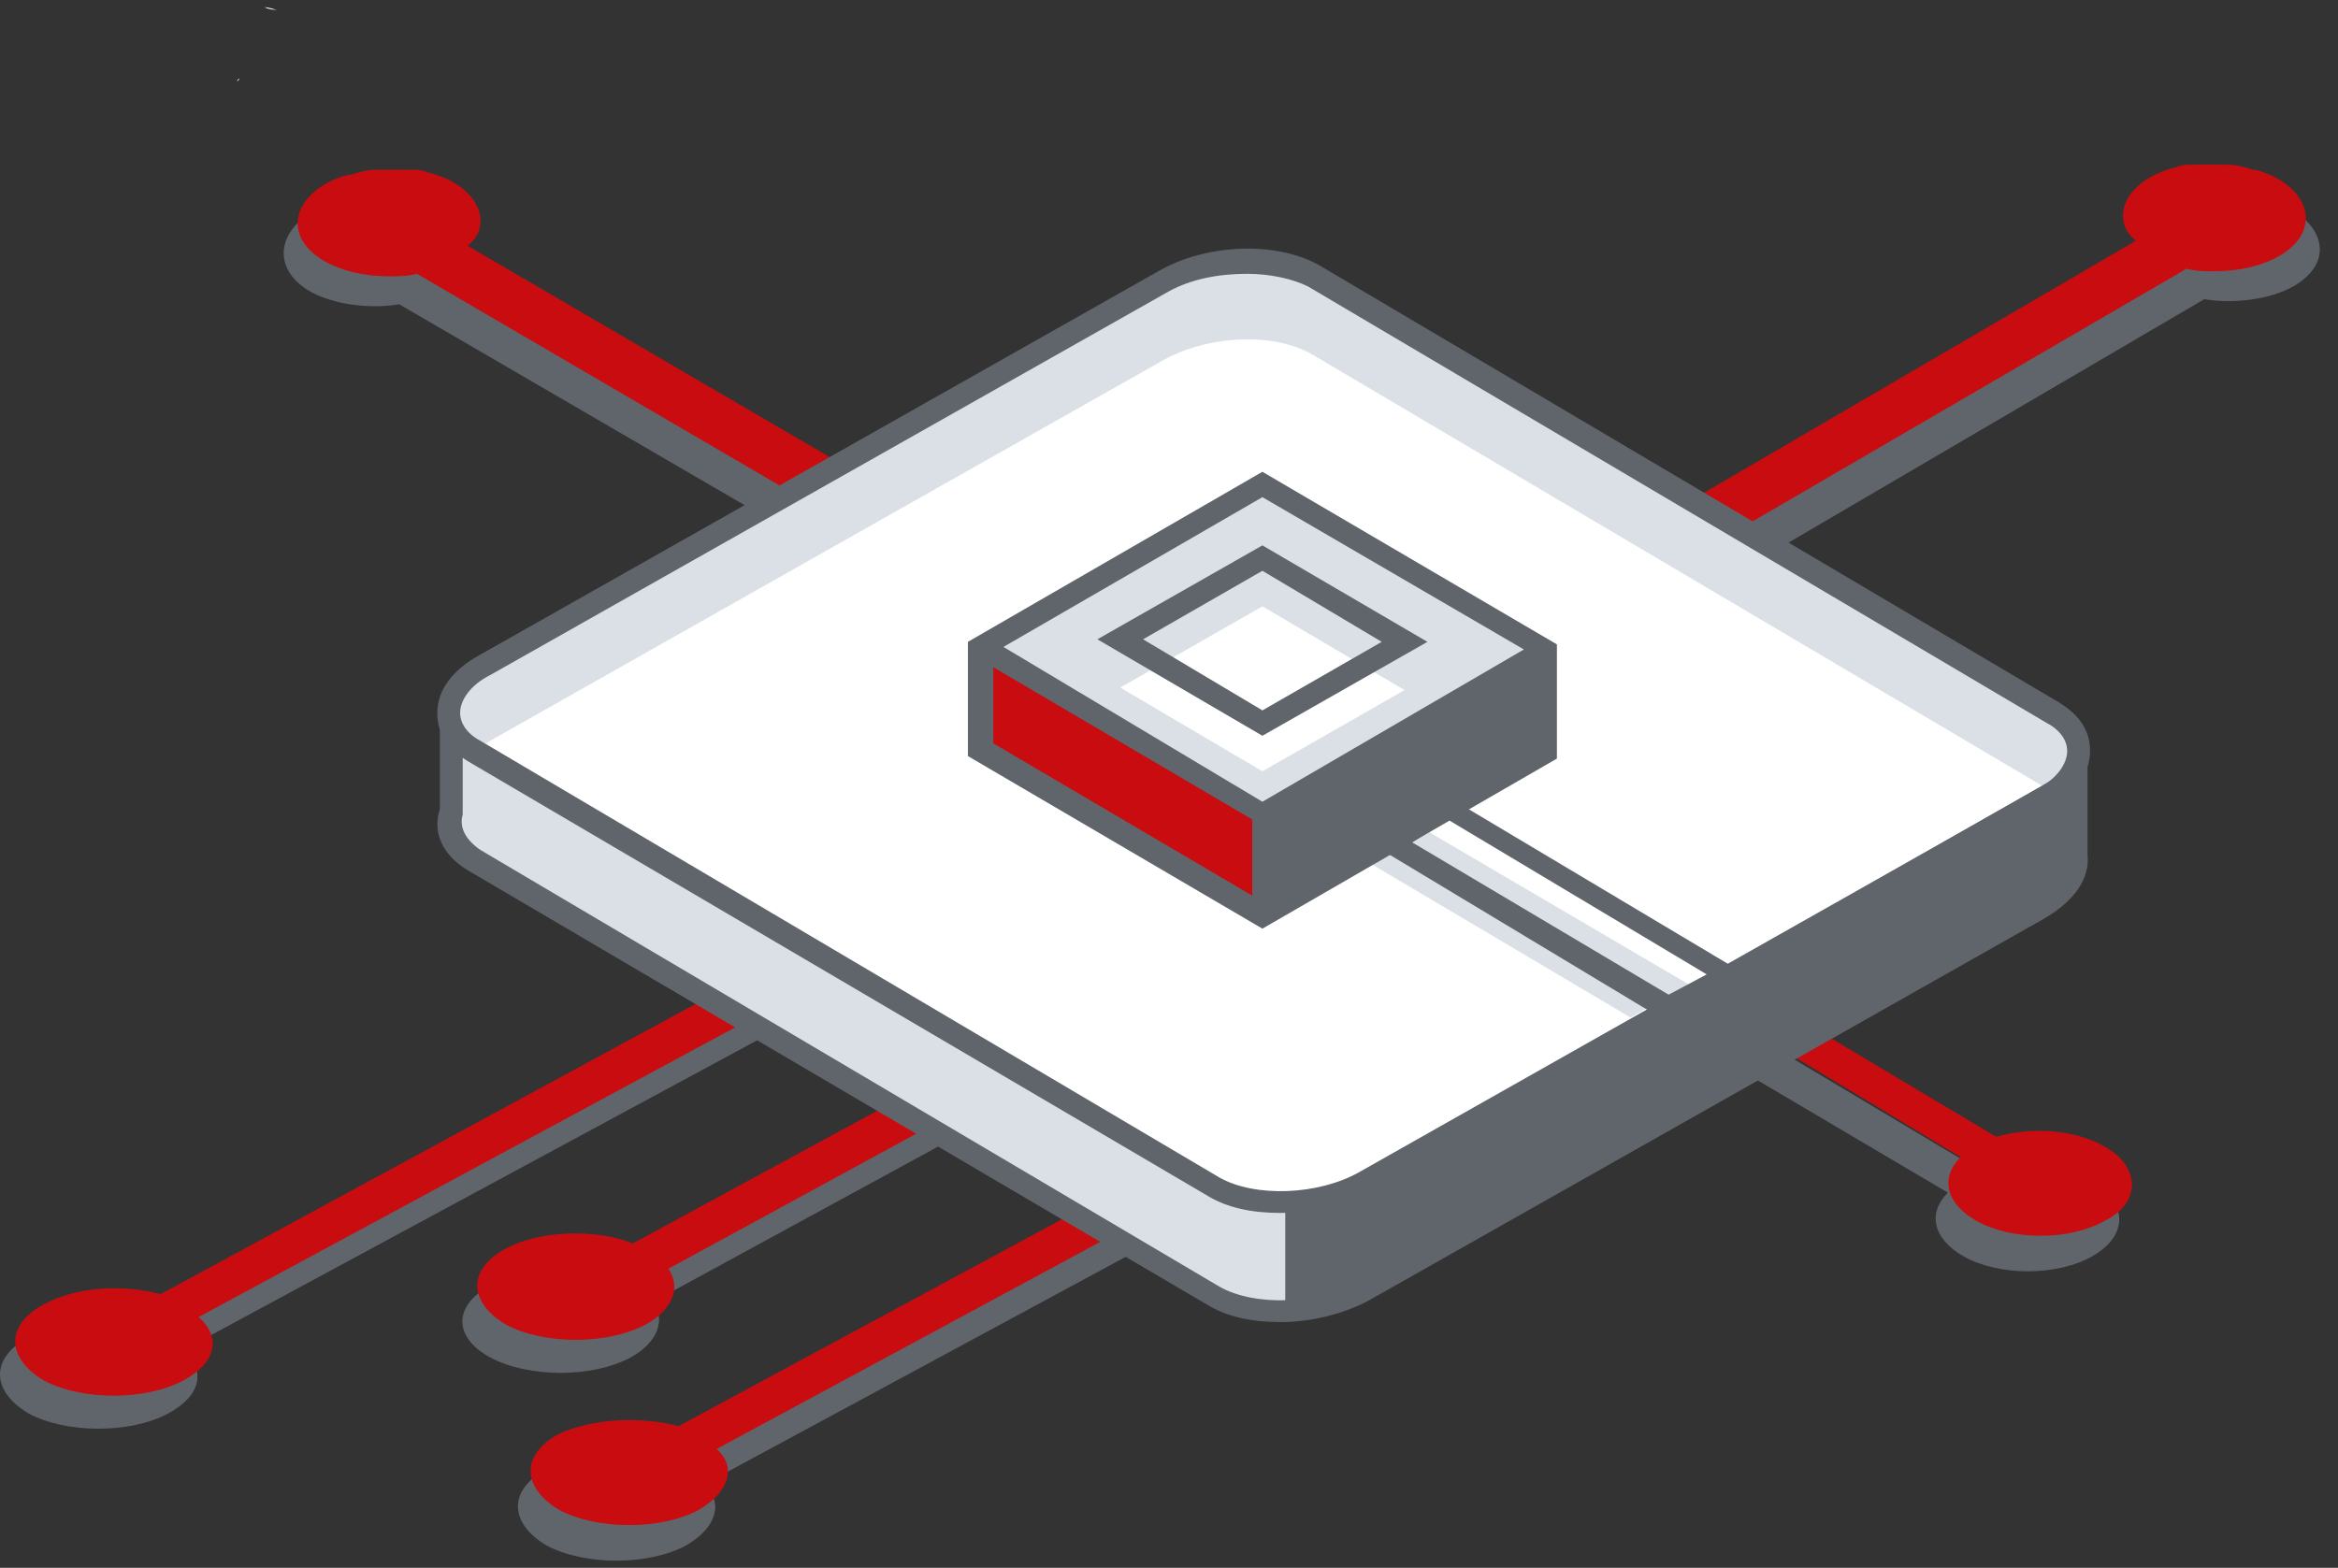 <svg width="82" height="55" viewBox="0 0 82 55" fill="none" xmlns="http://www.w3.org/2000/svg"><rect x="0" y="0" width="82" height="55" fill="#333333" stroke="none"/><path d="M80.427 10.05C79.626 10.495 78.379 10.673 77.311 10.495L53.893 24.208C53.626 23.674 53.269 23.228 52.824 22.872L75.352 9.694C75.085 9.427 74.996 9.338 74.907 9.16C76.776 9.071 78.023 8.18 78.825 6.934C79.359 7.023 79.982 7.112 80.427 7.379C81.674 8.18 81.674 9.338 80.427 10.05Z" fill="#60656C"/><path d="M52.023 21.804L74.906 8.448L74.817 8.359L74.728 8.27C74.55 8.091 74.461 7.824 74.461 7.557C74.461 6.845 75.173 6.133 76.331 5.865C76.509 5.776 76.687 5.776 76.865 5.776C76.954 5.776 77.043 5.776 77.132 5.776C77.399 5.776 77.666 5.776 77.934 5.776C78.023 5.776 78.023 5.776 78.112 5.776C78.468 5.776 78.735 5.865 79.002 5.954H79.091C80.16 6.222 80.872 6.934 80.872 7.646C80.872 8.715 79.447 9.516 77.666 9.516C77.31 9.516 77.043 9.516 76.687 9.427L53.447 22.962C53.091 22.427 52.557 22.071 52.023 21.804Z" fill="#C90C0F"/><path d="M10.885 10.229C11.687 10.674 12.933 10.852 14.002 10.674L37.42 24.297C37.687 23.763 38.043 23.318 38.488 22.962L15.96 9.783C16.228 9.516 16.317 9.427 16.406 9.249C14.536 9.16 13.289 8.27 12.488 7.023C11.954 7.112 11.33 7.201 10.885 7.468C9.639 8.27 9.639 9.516 10.885 10.229Z" fill="#60656C"/><path d="M39.289 21.982L16.405 8.625L16.494 8.536L16.583 8.447C16.761 8.269 16.851 8.002 16.851 7.735C16.851 7.023 16.138 6.31 14.981 6.043C14.803 5.954 14.624 5.954 14.446 5.954C14.357 5.954 14.268 5.954 14.179 5.954C13.912 5.954 13.645 5.954 13.378 5.954C13.289 5.954 13.289 5.954 13.2 5.954C12.844 5.954 12.576 6.043 12.309 6.132H12.22C11.152 6.399 10.44 7.112 10.44 7.824C10.44 8.892 11.864 9.694 13.645 9.694C14.001 9.694 14.268 9.694 14.624 9.605L37.953 23.228C38.221 22.605 38.755 22.249 39.289 21.982Z" fill="#C90C0F"/><path d="M43.029 13.879L42.941 13.968L36.886 29.194C36.797 29.372 36.708 29.461 36.618 29.55L5.098 46.557C3.762 46.201 2.159 46.29 1.002 46.913C-0.334 47.626 -0.334 48.783 1.002 49.585C2.337 50.297 4.563 50.297 5.899 49.585C7.057 48.961 7.235 48.071 6.433 47.359L38.755 29.906C38.934 29.817 39.023 29.728 39.023 29.55L44.721 15.214C44.187 14.858 43.564 14.413 43.029 13.879Z" fill="#60656C"/><path d="M17.208 47.626C18.543 48.338 20.769 48.338 22.105 47.626C23.084 47.092 23.352 46.29 22.906 45.667L45.79 33.201C45.968 33.112 46.057 33.023 46.057 32.845L51.845 18.242C51.756 18.064 51.578 17.975 51.489 17.797C51.311 17.886 51.222 17.886 51.311 17.886L51.489 17.797C51.222 17.441 51.044 16.995 50.865 16.639L50.153 16.995C49.975 17.084 49.886 17.173 49.886 17.352L43.831 32.578C43.742 32.756 43.653 32.845 43.564 32.934L21.749 44.865C20.413 44.331 18.454 44.42 17.297 45.044C15.872 45.756 15.872 46.913 17.208 47.626Z" fill="#60656C"/><path d="M49.263 18.865L44.276 31.42C44.187 31.598 44.098 31.687 44.009 31.776L22.194 43.619C20.858 43.085 18.899 43.174 17.742 43.797C16.406 44.509 16.406 45.667 17.742 46.468C19.078 47.181 21.304 47.181 22.639 46.468C23.619 45.934 23.886 45.133 23.441 44.509L45.167 32.667C45.345 32.578 45.434 32.489 45.434 32.311L50.509 19.578C50.064 19.399 49.619 19.132 49.263 18.865Z" fill="#C90C0F"/><path d="M58.078 21.625L58.701 21.269C58.078 21.18 57.455 21.002 57.01 20.735H56.92C56.742 20.824 56.653 20.913 56.653 21.091L50.599 36.317C50.51 36.495 50.42 36.584 50.331 36.673L23.352 51.276C22.016 50.92 20.324 51.009 19.167 51.543C17.831 52.256 17.831 53.413 19.167 54.215C20.502 54.927 22.728 54.927 24.064 54.215C25.133 53.591 25.4 52.701 24.687 52.078L52.557 37.029C52.736 36.941 52.825 36.851 52.825 36.673L58.879 21.358C58.968 21.18 57.989 21.714 58.078 21.625Z" fill="#60656C"/><path d="M56.208 21.981L50.955 35.16C50.866 35.338 50.777 35.427 50.688 35.516L23.797 50.03C22.461 49.673 20.77 49.763 19.612 50.297C18.276 51.009 18.276 52.167 19.612 52.968C20.948 53.68 23.174 53.68 24.509 52.968C25.578 52.345 25.845 51.454 25.133 50.831L51.845 36.406C52.023 36.317 52.112 36.228 52.112 36.05L57.455 22.605C57.01 22.427 56.565 22.249 56.208 21.981Z" fill="#C90C0F"/><path d="M42.406 15.126L37.242 28.037C37.153 28.215 37.064 28.304 36.975 28.393L5.632 45.4C4.296 45.044 2.693 45.133 1.536 45.756C0.2 46.468 0.2 47.626 1.536 48.427C2.872 49.139 5.098 49.139 6.433 48.427C7.591 47.804 7.769 46.913 6.967 46.201L38.132 29.372C38.31 29.283 38.399 29.194 38.399 29.016L43.653 15.838C43.297 15.66 42.762 15.393 42.406 15.126Z" fill="#C90C0F"/><path d="M73.393 41.482C72.324 40.858 70.811 40.77 69.564 41.126L58.078 34.269C57.989 34.18 57.811 34.091 57.811 33.913L53.893 23.139C53.626 23.495 53.18 23.762 52.824 23.941L56.742 34.804C56.831 34.982 56.92 35.071 57.009 35.16L68.317 41.838C67.605 42.55 67.783 43.441 68.852 44.064C70.098 44.776 72.146 44.776 73.393 44.064C74.639 43.352 74.639 42.194 73.393 41.482Z" fill="#60656C"/><path d="M73.838 40.235C72.769 39.612 71.255 39.523 70.009 39.879L58.523 33.023C58.433 32.934 58.255 32.845 58.255 32.667L54.516 22.427C54.248 22.783 53.892 23.139 53.536 23.406L57.276 33.468C57.365 33.646 57.454 33.735 57.543 33.824L68.762 40.591C68.05 41.304 68.228 42.194 69.296 42.817C70.543 43.53 72.591 43.53 73.838 42.817C75.084 42.194 75.084 40.947 73.838 40.235Z" fill="#C90C0F"/><path d="M72.859 29.995V26.523L15.783 25.454V28.482C15.605 29.105 15.872 29.728 16.584 30.173L42.495 45.489C43.831 46.29 46.235 46.201 47.749 45.31L71.523 31.865C72.503 31.331 72.948 30.708 72.859 29.995Z" fill="#DAE0E5"/><path d="M44.9 46.379C43.92 46.379 43.03 46.201 42.317 45.756L16.406 30.529C15.516 29.995 15.159 29.194 15.427 28.392V25.009L73.215 26.166V29.995C73.304 30.797 72.77 31.598 71.701 32.221L47.927 45.666C47.036 46.112 45.968 46.379 44.9 46.379ZM16.228 25.81V28.481V28.57C16.05 29.194 16.584 29.639 16.851 29.817L42.763 45.132C44.009 45.845 46.235 45.756 47.66 44.954L71.434 31.509C72.146 31.064 72.591 30.529 72.502 29.995V29.906V26.79L16.228 25.81Z" fill="#60656C"/><path d="M42.495 41.66L16.584 26.345C15.248 25.543 15.427 24.208 17.029 23.317L40.803 9.872C42.406 8.982 44.721 8.892 46.057 9.694L71.968 25.009C73.304 25.81 73.126 27.146 71.523 28.037L47.749 41.482C46.235 42.372 43.831 42.461 42.495 41.66Z" fill="#DAE0E5"/><path d="M40.803 12.632L17.029 26.078C16.851 26.167 16.762 26.256 16.584 26.345L42.495 41.66C43.831 42.461 46.235 42.372 47.749 41.482L71.523 28.036C71.701 27.947 71.79 27.858 71.968 27.769L46.057 12.454C44.721 11.653 42.406 11.742 40.803 12.632Z" fill="white"/><path d="M44.899 42.55C43.919 42.55 43.029 42.372 42.317 41.927L16.405 26.701C15.693 26.255 15.337 25.721 15.337 25.009C15.337 24.207 15.871 23.495 16.851 22.961L40.625 9.515C42.317 8.536 44.81 8.447 46.324 9.337L72.235 24.653C72.947 25.098 73.303 25.632 73.303 26.344C73.303 27.146 72.769 27.858 71.79 28.392L47.926 41.838C47.036 42.372 45.967 42.55 44.899 42.55ZM43.741 9.605C42.762 9.605 41.782 9.783 40.981 10.228L17.207 23.673C16.494 24.029 16.138 24.564 16.138 25.009C16.138 25.454 16.494 25.81 16.851 25.988L42.762 41.303C44.008 42.016 46.234 41.927 47.659 41.125L71.433 27.68C72.146 27.324 72.502 26.79 72.502 26.344C72.502 25.899 72.146 25.543 71.79 25.365L45.878 10.05C45.344 9.783 44.543 9.605 43.741 9.605Z" fill="#60656C"/><path d="M57.187 35.694L48.016 30.262L49.974 29.105L59.235 34.536L57.187 35.694Z" fill="#DAE0E5"/><path d="M58.523 35.873L48.016 29.55L50.776 27.948L61.372 34.27L58.523 35.873ZM49.529 29.55L58.523 34.893L59.858 34.181L50.776 28.749L49.529 29.55Z" fill="#60656C"/><path d="M34.393 22.694L44.276 16.995L54.16 22.872L44.276 28.571L34.393 22.694Z" fill="#DAE0E5"/><path d="M34.393 22.694V26.256L44.276 32.133V28.571L34.393 22.694Z" fill="#C90C0F"/><path d="M39.29 24.119L44.276 21.27L49.263 24.208L44.276 27.057L39.29 24.119Z" fill="white"/><path d="M44.276 16.55L33.947 22.516V26.523L44.276 32.577L54.605 26.611V22.605L44.276 16.55ZM43.92 31.42L34.838 26.077V23.406L43.92 28.748V31.42ZM35.194 22.694L44.276 17.44L53.447 22.783L44.276 28.125L35.194 22.694Z" fill="#60656C"/><path d="M50.064 22.516L44.276 19.132L38.488 22.427L44.276 25.811L50.064 22.516ZM44.276 20.023L48.461 22.516L44.276 24.92L40.091 22.427L44.276 20.023Z" fill="#60656C"/><path d="M45.077 42.194V46.112L47.303 45.578L72.235 31.242L72.68 30.352L72.502 27.057L46.502 41.927L45.077 42.194Z" fill="#60656C"/><path d="M8.393 2.749L8.304 2.838C8.393 2.838 8.393 2.749 8.393 2.749Z" fill="white"/><path d="M9.282 0.255C9.46 0.255 9.638 0.344 9.727 0.344C9.638 0.344 9.46 0.344 9.282 0.255Z" fill="white"/></svg>